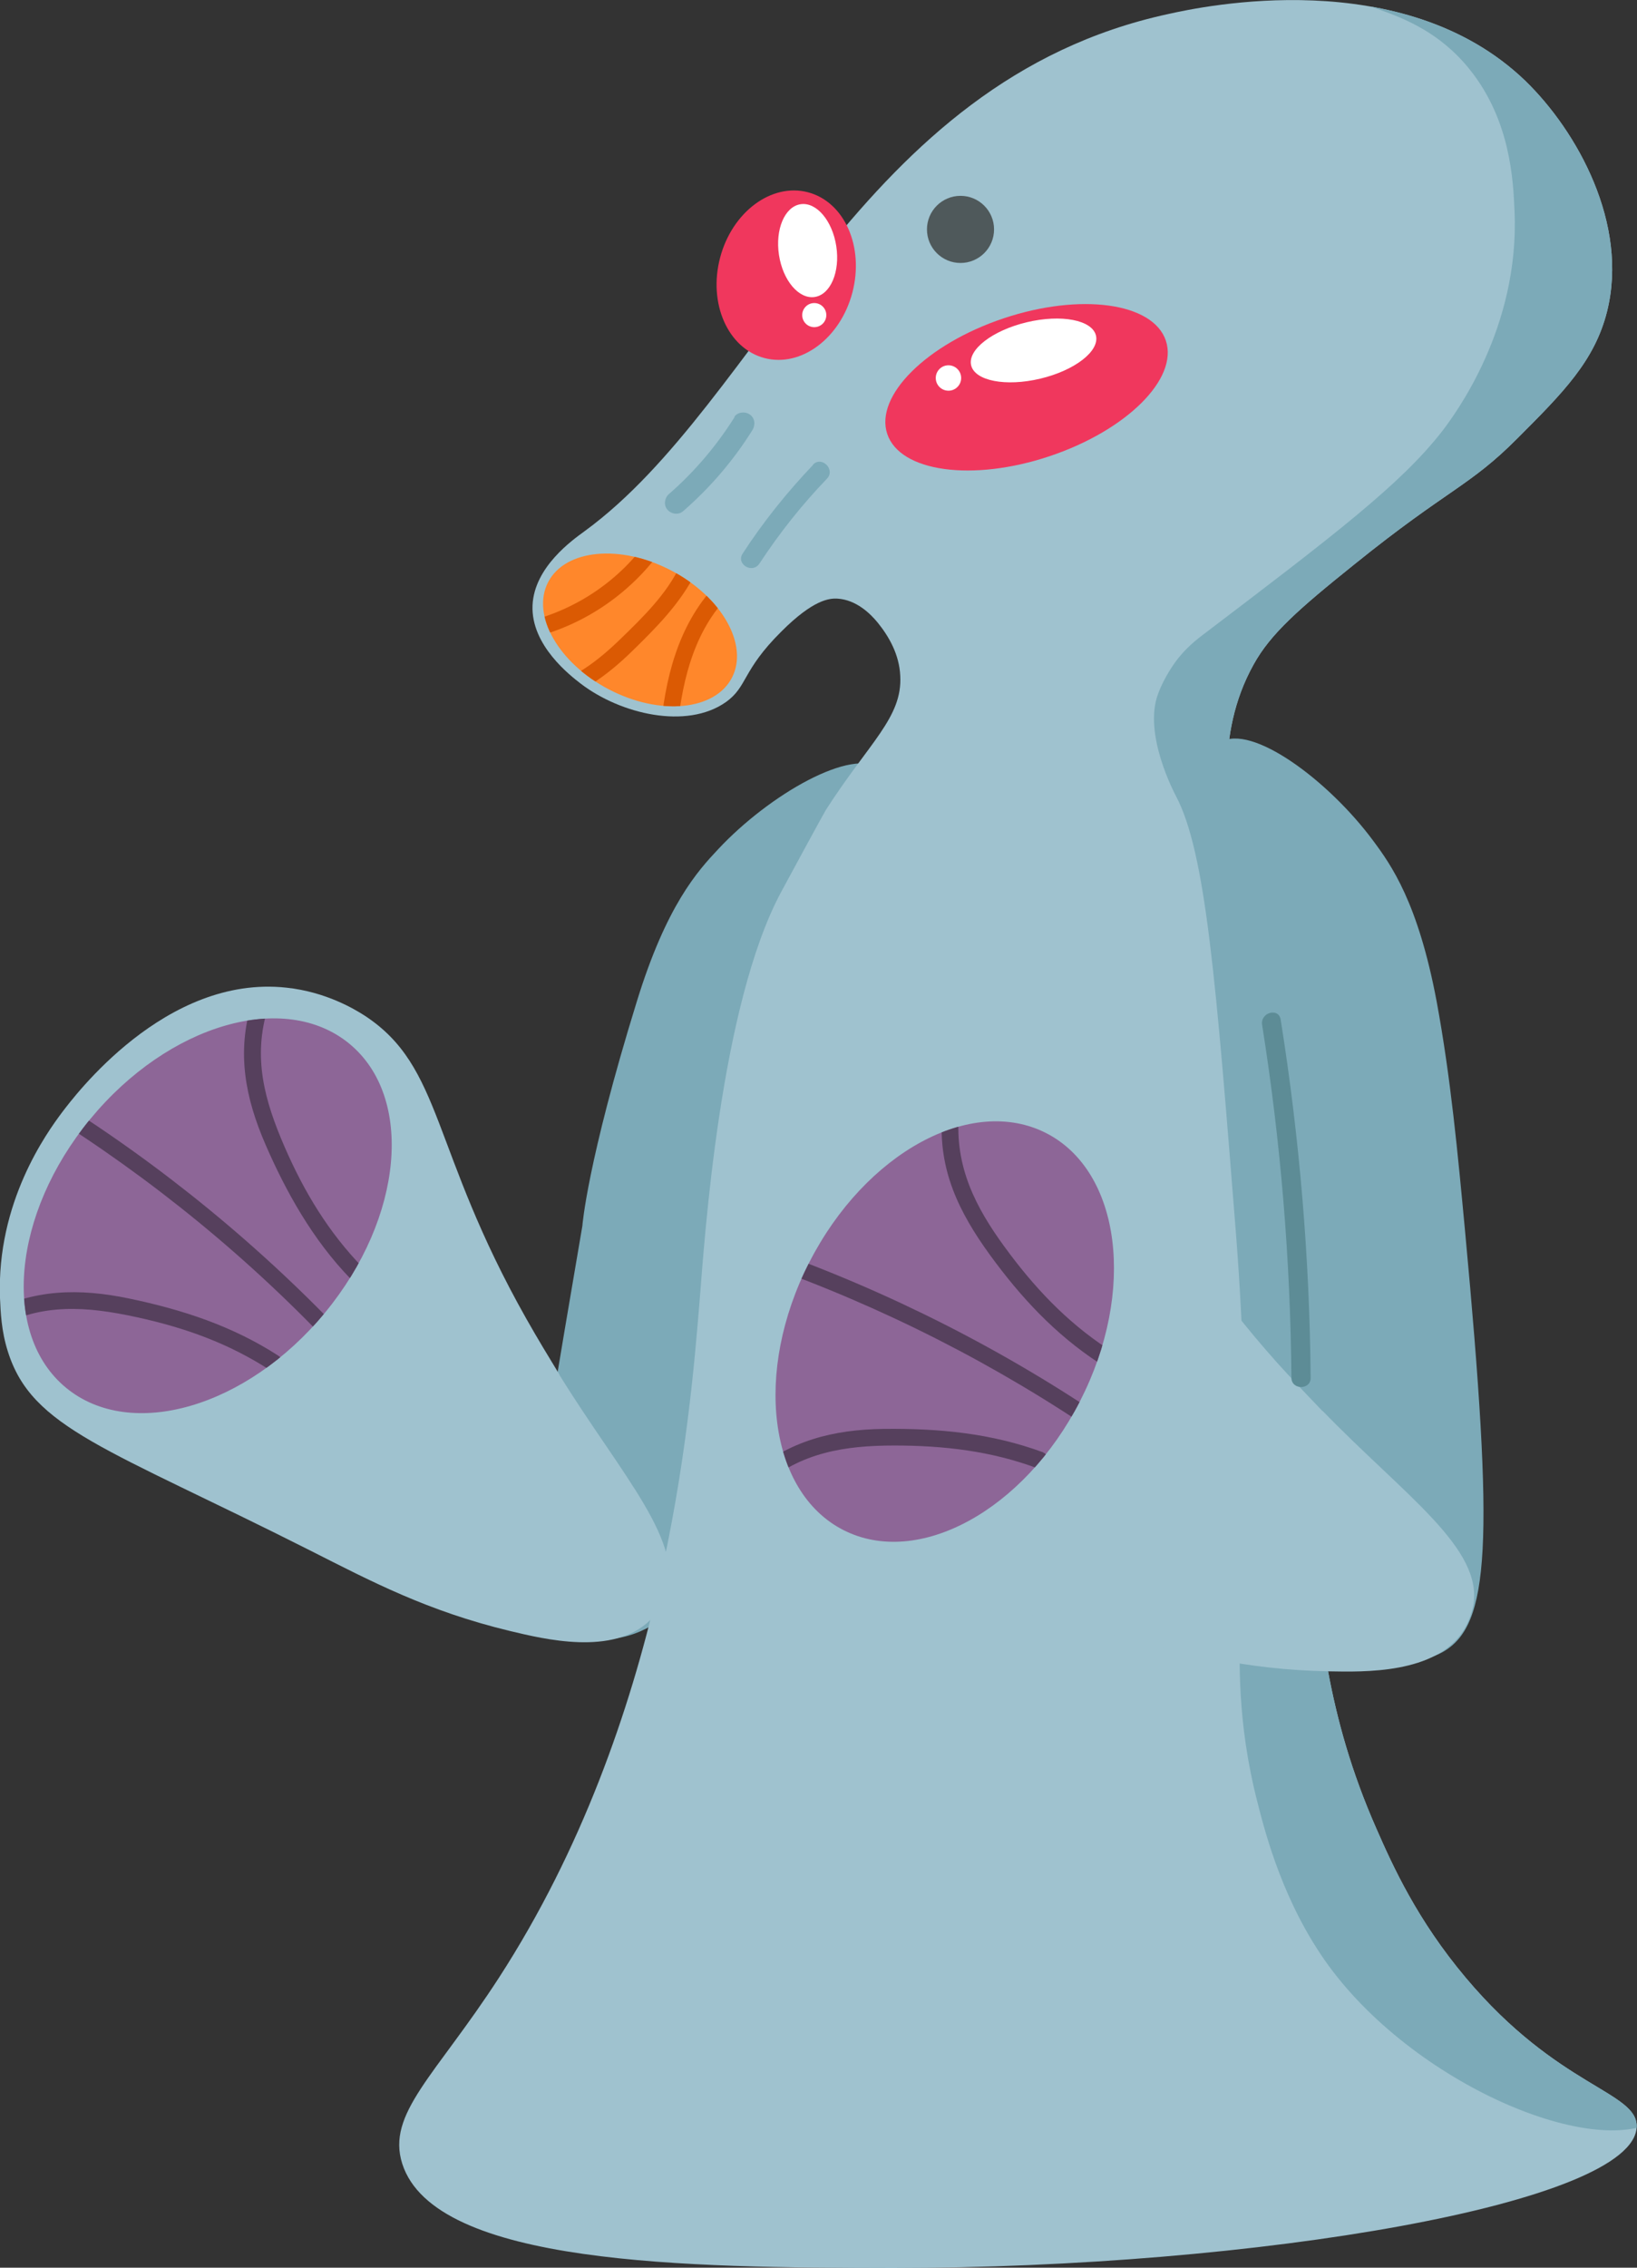 <?xml version="1.0" encoding="UTF-8"?>
<svg id="_レイヤー_1" data-name="レイヤー_1" xmlns="http://www.w3.org/2000/svg" version="1.1" xmlns:xlink="http://www.w3.org/1999/xlink" viewBox="0 0 502.6 695.9">
  <rect x="0" y="0" width="502.6" height="695.9" fill="#333333" stroke="none"/>
  <!-- Generator: Adobe Illustrator 29.3.0, SVG Export Plug-In . SVG Version: 2.1.0 Build 146)  -->
  <defs>
    <style>
      .st0 {
        clip-path: url(#clippath-6);
      }

      .st1 {
        clip-path: url(#clippath-7);
      }

      .st2 {
        fill: #db5a03;
      }

      .st3 {
        clip-path: url(#clippath-9);
      }

      .st4 {
        fill: #fff;
      }

      .st5 {
        fill: #ff872b;
      }

      .st6 {
        fill: #4f595b;
      }

      .st7 {
        fill: none;
      }

      .st8 {
        clip-path: url(#clippath-8);
      }

      .st9 {
        fill: #56405d;
      }

      .st10 {
        fill: #8d6697;
      }

      .st11 {
        fill: #f0375d;
      }

      .st12 {
        fill: #5d8c96;
      }

      .st13 {
        fill: #7caab8;
      }

      .st14 {
        fill: #9fc2cf;
      }
    </style>
    <clipPath id="clippath-6">
      <ellipse class="st7" cx="196.5" cy="193.2" rx="20.6" ry="31.8" transform="translate(-65.6 278.4) rotate(-62.5)"/>
    </clipPath>
    <clipPath id="clippath-7">
      <path class="st7" d="M384.9,203.9c5.2-9.4,13.7-16.9,30.9-30.7,28.9-23.3,35.3-23.8,50.2-38.8,14-14,23.6-23.7,27.4-38.8,6.7-26.8-9.1-55.3-25.1-70.8-37.5-36.1-99.3-22.8-109.6-20.5-95.3,20.6-124.5,118.8-179.2,158.7-3.7,2.7-15.5,11-16,22.8-.5,12.3,11.7,21.6,14.8,24,12.3,9.4,32.5,14.1,44.5,5.7,6.8-4.8,4.9-9.6,17.1-21.7,9.8-9.8,14.7-10.2,17.1-10.1,5.9.3,10.3,4.7,12.5,7.4,3.4,4.2,6.6,9.7,6.9,16.3.7,12.8-9.6,20.5-22.8,41.1,0,0-1,1.6-13.7,25.1-18.9,35-23.6,106.9-25.1,125.6-3.1,37.7-10.6,128.9-61.6,207.7-19.5,30.1-34.6,41.7-29.7,57.1,10,31.2,87.7,31.9,150.7,32,111.5,0,227.8-19.8,228.3-43.4.2-10.8-24.1-11.9-52.5-45.7-14.9-17.7-22.4-34.3-27.4-45.7-15.4-34.9-17.5-63.4-20.5-93.6-12.1-119.1-18.1-178.6-22.8-205.4-2.1-12.2-6.7-36.3,5.6-58.3Z"/>
    </clipPath>
    <clipPath id="clippath-8">
      <ellipse class="st7" cx="63.8" cy="373.1" rx="68.4" ry="46.7" transform="translate(-264.7 185) rotate(-50.5)"/>
    </clipPath>
    <clipPath id="clippath-9">
      <ellipse class="st7" cx="290" cy="408.5" rx="68.4" ry="46.7" transform="translate(-205.7 480.7) rotate(-62.9)"/>
    </clipPath>
  </defs>
  <path class="st13" d="M270.5,236c-8.7-6.9-34.3,7.8-50,24.6-6.3,6.7-15.9,17.2-25,46.8-15.3,49.5-16.7,68.8-16.7,68.8-16.1,94.5-20,115.2-7.9,123.6,6.6,4.6,14.9,3.4,18,3,21.7-3,33.7-30,37.7-39.2,4.2-9.4,4.9-16.4,8.3-29.2,3.6-13.7,7.4-30.9,13.7-63.1,6-31,9.8-62.4,17.4-93.1,6.1-24.7,10.6-37.6,4.6-42.3Z"/>
  <path class="st14" d="M384.9,203.9c5.2-9.4,13.7-16.9,30.9-30.7,28.9-23.3,35.3-23.8,50.2-38.8,14-14,23.6-23.7,27.4-38.8,6.7-26.8-9.1-55.3-25.1-70.8-37.5-36.1-99.3-22.8-109.6-20.5-95.3,20.6-124.5,118.8-179.2,158.7-3.7,2.7-15.5,11-16,22.8-.5,12.3,11.7,21.6,14.8,24,12.3,9.4,32.5,14.1,44.5,5.7,6.8-4.8,4.9-9.6,17.1-21.7,9.8-9.8,14.7-10.2,17.1-10.1,5.9.3,10.3,4.7,12.5,7.4,3.4,4.2,6.6,9.7,6.9,16.3.7,12.8-9.6,20.5-22.8,41.1,0,0-1,1.6-13.7,25.1-18.9,35-23.6,106.9-25.1,125.6-3.1,37.7-10.6,128.9-61.6,207.7-19.5,30.1-34.6,41.7-29.7,57.1,10,31.2,87.7,31.9,150.7,32,111.5,0,227.8-19.8,228.3-43.4.2-10.8-24.1-11.9-52.5-45.7-14.9-17.7-22.4-34.3-27.4-45.7-15.4-34.9-17.5-63.4-20.5-93.6-12.1-119.1-18.1-178.6-22.8-205.4-2.1-12.2-6.7-36.3,5.6-58.3Z"/>
  <ellipse class="st11" cx="241.4" cy="84.5" rx="26.3" ry="21" transform="translate(98.4 296.5) rotate(-75.3)"/>
  <ellipse class="st11" cx="315.2" cy="118.7" rx="45.1" ry="22.3" transform="translate(-21.4 106.3) rotate(-18.5)"/>
  <circle class="st6" cx="294.9" cy="70.4" r="10.3"/>
  <path class="st13" d="M225.6,127.9c-5.6,8.9-12.3,16.8-20.2,23.7-1.4,1.2-1.7,3.4-.5,4.8,1.2,1.4,3.4,1.7,4.8.5,8.3-7.2,15.5-15.6,21.3-24.9,1-1.6.8-3.7-.8-4.8-1.4-1-3.8-.8-4.8.8h0Z"/>
  <path class="st13" d="M249.6,142.7c-8,8.4-15.3,17.5-21.6,27.2-2.1,3.3,3.1,6.3,5.2,3,6.1-9.3,13-18,20.7-26,2.7-2.8-1.6-7.1-4.3-4.3h0Z"/>
  <g>
    <ellipse class="st5" cx="196.5" cy="193.2" rx="20.6" ry="31.8" transform="translate(-65.6 278.4) rotate(-62.5)"/>
    <g class="st0">
      <path class="st2" d="M197.7,167.4c-9.3,12.3-23.1,20.9-38.3,23.9-3.2.6-2.3,5.7.9,5.1,16.5-3.2,31.4-12.6,41.6-26,2-2.6-2.2-5.6-4.2-3h0Z"/>
      <path class="st2" d="M208.8,173.6c-4.1,8.7-11.4,15.8-18.2,22.4-6.9,6.7-14.7,12.8-24.2,14.9-3.2.7-2.3,5.8.9,5.1,10.4-2.3,19.1-8.7,26.6-16s15.2-15,19.8-24.5c1.4-3-3.4-4.8-4.8-1.8h0Z"/>
      <path class="st2" d="M219.6,179.7c-11.6,12.4-15.5,28.9-16.9,45.4s4.8,3.8,5.1.5c1.3-14.9,4.6-30.6,15.1-41.9,2.2-2.4-1-6.4-3.3-3.9h0Z"/>
    </g>
  </g>
  <g class="st1">
    <path class="st13" d="M405.6-8.3c3.3,12.2,27.9,7.4,45.7,29.7,12.5,15.6,13.3,34.1,13.7,43.4,1.6,35.8-18.3,62.4-22.2,67.5-12.6,16.2-32.9,31.7-73.6,62.6-3.6,2.7-6.1,5.3-8,7.8,0,0-3.7,4.8-5.7,10.4-4.5,12.3,5.1,30.3,5.5,31.1,9.2,17.3,12.3,56.4,18.5,134.7,2.3,29.7,4,69.9,1.3,118.2-.3,11.8-1.1,31.3,5.3,56.1,2.5,9.9,8.1,31.2,21.8,50,27.8,38,85.9,61.2,103,45.7,24.4-22.2-72.4-90.9-69.8-210.9,1.8-81.8,49.2-142.6,63.9-289.9,2.1-20.9,19.1-191.1-29.7-207.7-28.1-9.6-74.6,33.1-69.6,51.4Z"/>
  </g>
  <g>
    <path class="st14" d="M171.8,421.9c-3.4-5.6-6.7-11-10.2-17.2-29.5-52.2-25.5-77.2-49.6-93-3.1-2-11.9-7.3-24-8.6-37.3-4.1-65.3,33.5-68.9,38.2-4.8,6.4-20.2,27.7-19.1,57,.2,4.4.4,10.1,2.4,16.4,7.4,23.7,30.4,29.6,92.8,61.1,18.8,9.5,36,18.6,61.3,24.7,10.5,2.5,31.8,7.8,43.1-3.3.2-.2,2.9-2.9,4.5-6.7,7-16.6-13.2-37.6-32.3-68.5Z"/>
    <g>
      <ellipse class="st10" cx="63.8" cy="373.1" rx="68.4" ry="46.7" transform="translate(-264.7 185) rotate(-50.5)"/>
      <g class="st8">
        <path class="st9" d="M6.9,337c33.7,20.2,64.7,44.7,92,73,2.3,2.4,5.9-1.3,3.6-3.6-27.6-28.5-59-53.4-93.1-73.8-2.8-1.7-5.4,2.7-2.6,4.4h0Z"/>
        <path class="st9" d="M111.4,389c-10.5-10.8-18-23.2-24-37-6.2-14.3-9.9-27.5-5.1-42.9s-4-4.5-5-1.4c-4.7,15.3-2,29.2,4.2,43.5s14.5,29.3,26.2,41.3,5.9-1.3,3.6-3.6h0Z"/>
        <path class="st9" d="M85.4,416c-14.1-9.1-29.4-14.1-45.7-17.5-15.3-3.2-29.5-3-43.5,4.6s-.3,6,2.6,4.4c14.1-7.7,27.9-6.6,43.1-3.3s28.3,8.1,40.9,16.2,5.4-2.6,2.6-4.4h0Z"/>
      </g>
    </g>
  </g>
  <g>
    <path class="st13" d="M374.7,227.8c9.5-5.9,33.2,11.7,46.9,30.2,5.5,7.4,13.8,19,19.5,49.4,4.3,23.2,6.5,46.8,8.7,70.3,9,96.4,7.7,121.1-6.9,129.3-7,3.9-14.8,2.4-16.7,2-16.5-3.3-29.3-22.8-33.9-49.9-3.1-18.5-6.7-37.2-7.7-56-1.3-24.4-2.7-48.8-5.1-73.1-1.9-19.9-2.4-39.7-5-59.6-3.2-25.3-6.2-38.5.2-42.6Z"/>
    <g>
      <path class="st14" d="M406,433c-4.5-4.7-8.9-9.3-13.7-14.6-40-44.7-41.5-70-68.4-80.2-3.5-1.3-13.2-4.6-25.3-3.3-37.3,4-56.6,46.7-59,52.1-3.3,7.3-13.8,31.4-6.4,59.7,1.1,4.3,2.5,9.7,5.9,15.6,12.3,21.5,36.1,22.3,103.7,39.7,20.4,5.2,39.1,10.4,65.2,10.9,10.8.2,32.8.8,41.3-12.5.2-.3,2.2-3.5,3-7.5,3.3-17.7-21-33.9-46.3-60Z"/>
      <g>
        <ellipse class="st10" cx="290" cy="408.5" rx="68.4" ry="46.7" transform="translate(-205.7 480.7) rotate(-62.9)"/>
        <g class="st3">
          <path class="st9" d="M226.9,385.5c37.3,12.5,72.8,29.8,105.5,51.5,2.8,1.8,5.3-2.6,2.6-4.4-33.1-21.9-69.1-39.4-106.8-52s-4.5,3.9-1.4,5h0Z"/>
          <path class="st9" d="M339.9,413.8c-12.7-8.4-22.6-19-31.5-31.2s-15.3-24.6-14-40.6-4.9-3.3-5.1,0c-1.4,16.8,5.1,30,14.7,43.2,9.4,12.9,19.9,24.2,33.3,33s5.3-2.6,2.6-4.4h0Z"/>
          <path class="st9" d="M320.3,445.7c-16-5.9-32.1-7.4-49-7.2-15.4.2-29,3.6-40.9,13.9s1.1,5.8,3.6,3.6c11.9-10.3,25.4-12.4,40.6-12.4s29.9,1.7,44.2,7.1c3.1,1.2,4.4-3.8,1.4-5h0Z"/>
        </g>
      </g>
    </g>
  </g>
  <path class="st12" d="M387.5,314.5c5.7,35.8,8.7,72,9,108.3,0,3.8,6,3.8,5.9,0-.3-36.8-3.4-73.5-9.2-109.9-.6-3.8-6.3-2.2-5.7,1.6h0Z"/>
  <ellipse class="st4" cx="317.3" cy="107.3" rx="19.7" ry="8.9" transform="translate(-16.2 76.7) rotate(-13.4)"/>
  <circle class="st4" cx="291.2" cy="116" r="3.9"/>
  <ellipse class="st4" cx="248" cy="76.8" rx="8.9" ry="14.4" transform="translate(-8.8 38.5) rotate(-8.7)"/>
  <circle class="st4" cx="250" cy="96.7" r="3.7"/>
</svg>